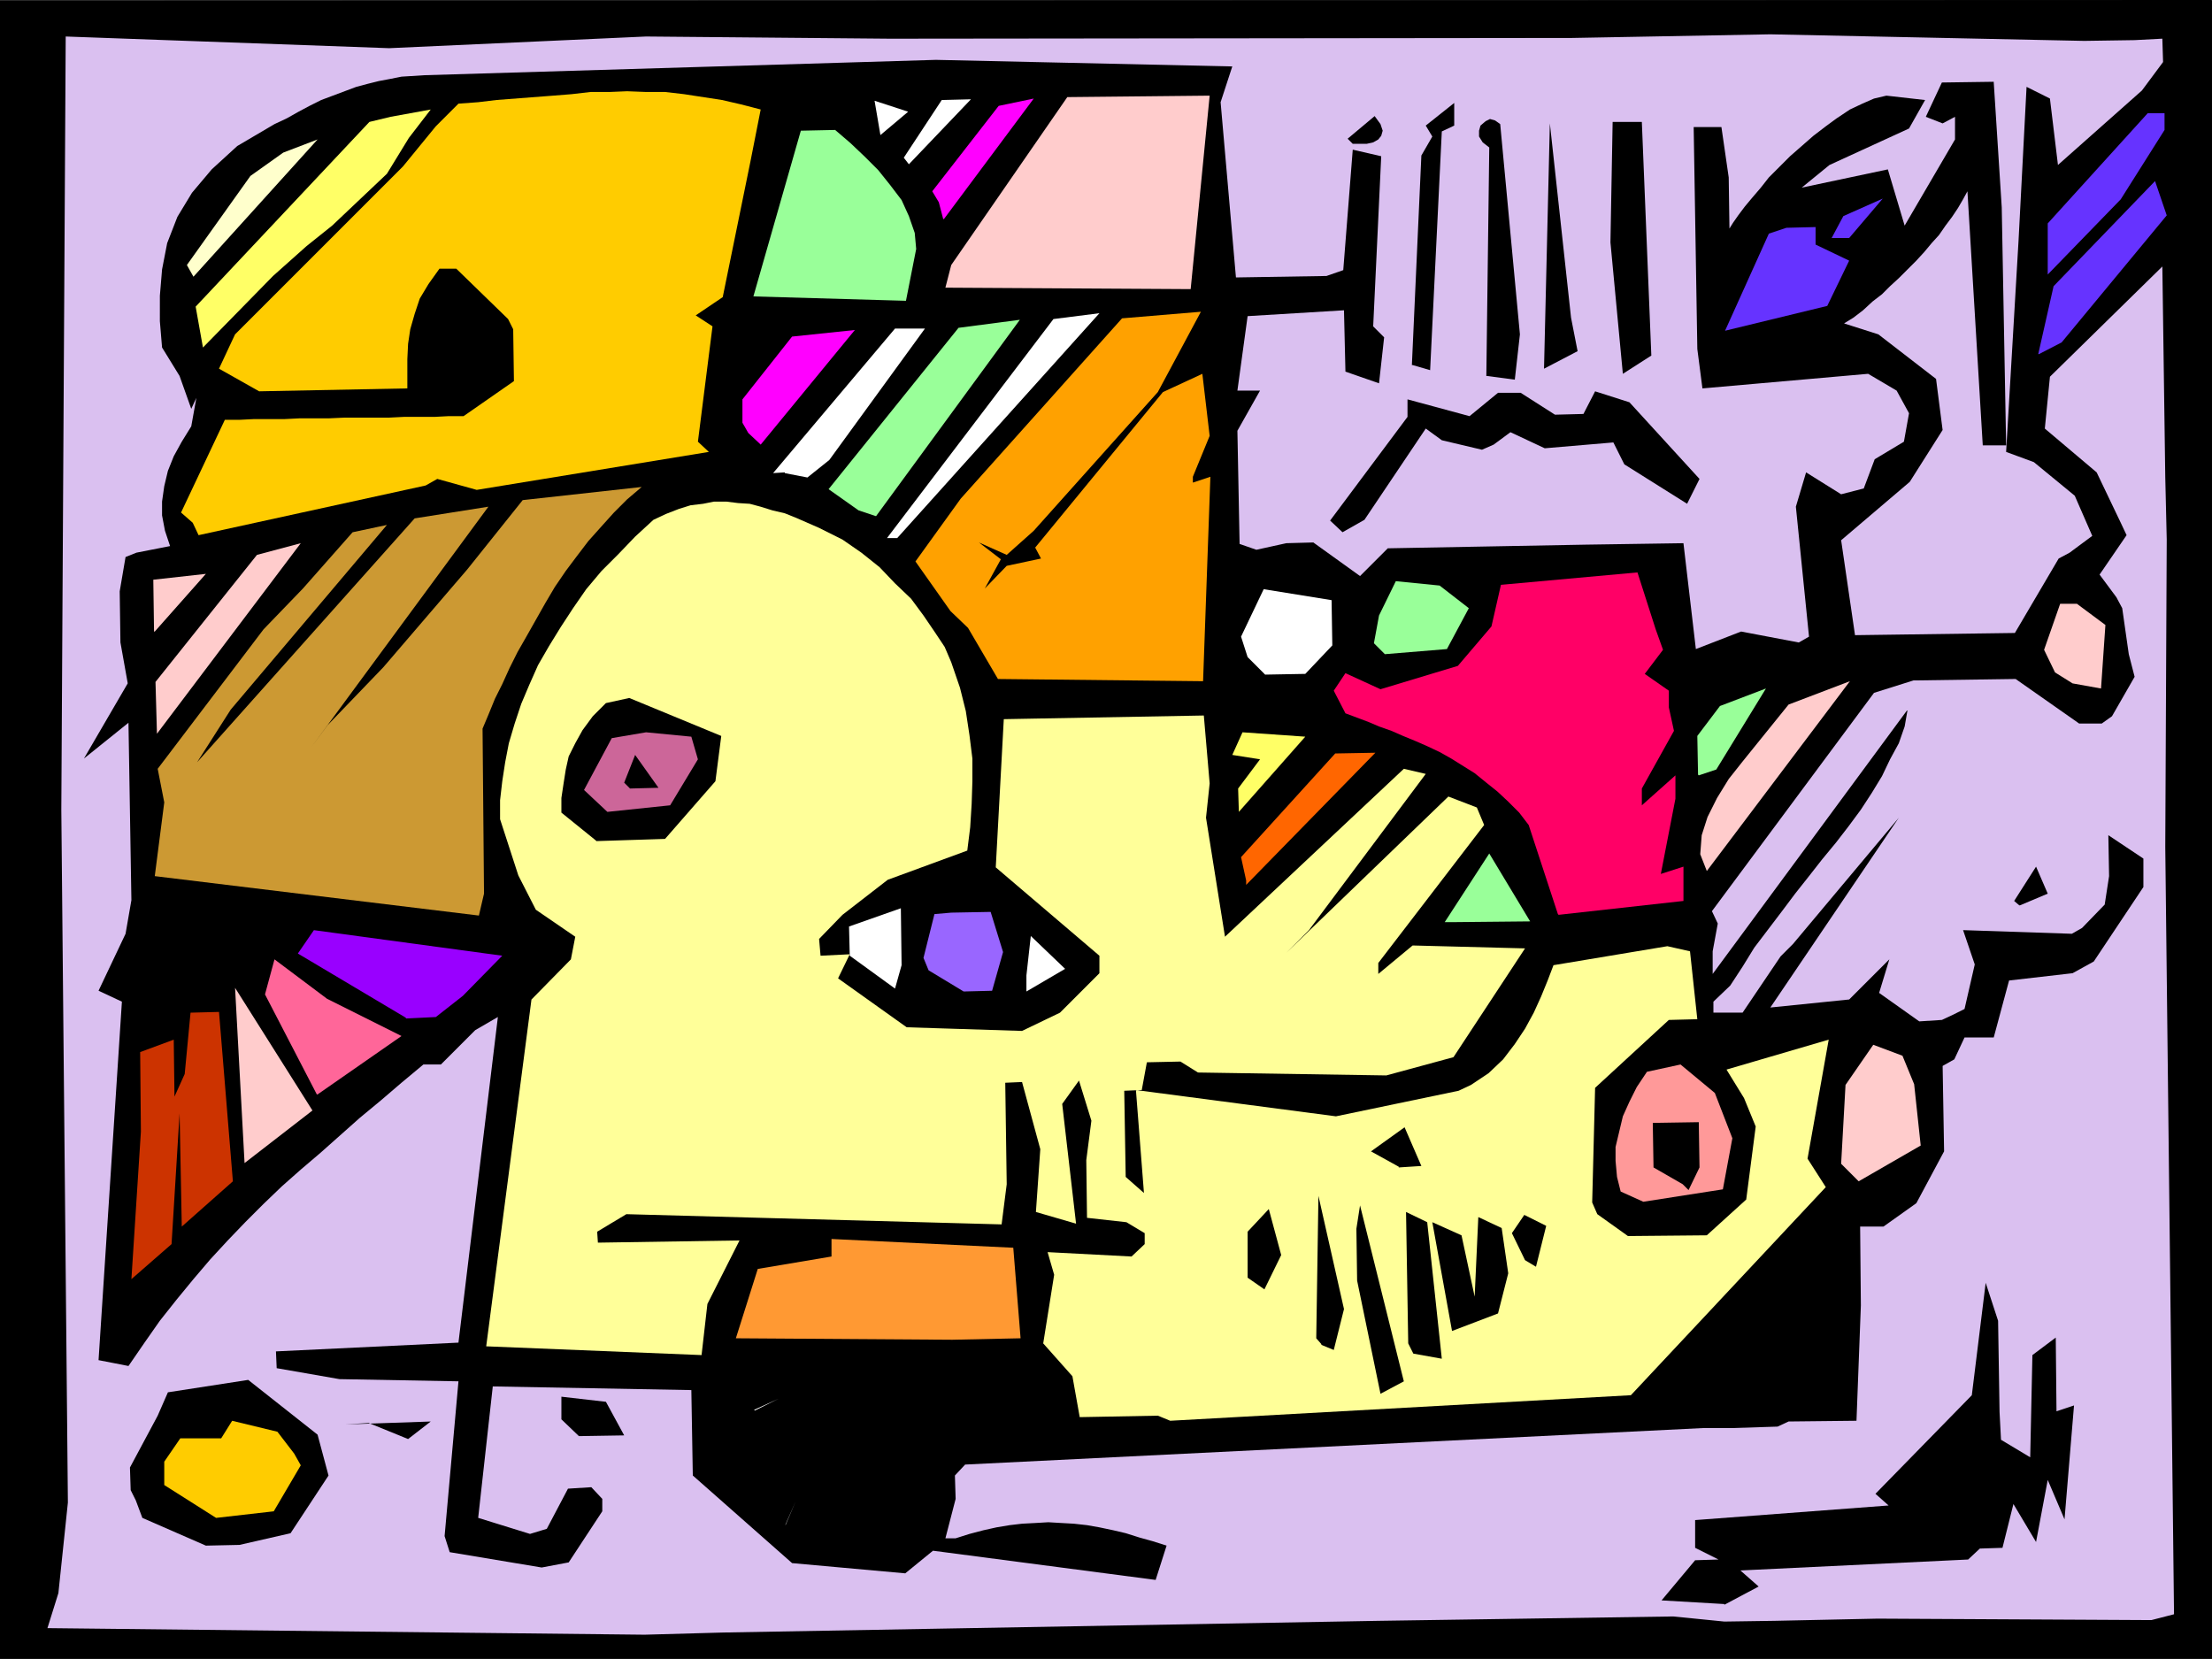<?xml version="1.0" encoding="UTF-8" standalone="no"?>
<svg
   version="1.0"
   width="129.553mm"
   height="97.153mm"
   id="svg67"
   sodipodi:docname="Background 045.wmf"
   xmlns:inkscape="http://www.inkscape.org/namespaces/inkscape"
   xmlns:sodipodi="http://sodipodi.sourceforge.net/DTD/sodipodi-0.dtd"
   xmlns="http://www.w3.org/2000/svg"
   xmlns:svg="http://www.w3.org/2000/svg">
  <rect width="100%" height="100%" fill="#333333" stroke="none"/>
  <sodipodi:namedview
     id="namedview67"
     pagecolor="#ffffff"
     bordercolor="#000000"
     borderopacity="0.25"
     inkscape:showpageshadow="2"
     inkscape:pageopacity="0.0"
     inkscape:pagecheckerboard="0"
     inkscape:deskcolor="#d1d1d1"
     inkscape:document-units="mm" />
  <defs
     id="defs1">
    <pattern
       id="WMFhbasepattern"
       patternUnits="userSpaceOnUse"
       width="6"
       height="6"
       x="0"
       y="0" />
  </defs>
  <path
     style="fill:#000000;fill-opacity:1;fill-rule:evenodd;stroke:none"
     d="M 489.486,0 0,0.162 V 367.192 H 489.647 V 0.162 v 0 z"
     id="path1" />
  <path
     style="fill:#dac0f0;fill-opacity:1;fill-rule:evenodd;stroke:none"
     d="m 481.244,357.333 -1.939,-169.859 0.323,-68.04 -0.323,-13.737 -0.646,-46.707 -24.886,24.404 -1.131,11.475 11.474,9.697 5.333,11.152 1.293,2.747 -5.979,8.727 3.717,5.01 1.293,2.424 1.454,10.182 1.293,5.01 -5.01,8.727 -2.262,1.616 h -5.01 l -14.059,-9.859 -22.624,0.323 -8.726,2.747 -35.875,48.323 1.293,2.747 -1.131,6.141 v 5.01 l 43.147,-58.505 -0.646,3.717 -1.293,3.717 -1.939,3.556 -1.778,3.717 -2.262,3.717 -2.424,3.717 -2.747,3.717 -2.747,3.556 -3.07,3.717 -2.909,3.717 -3.07,3.879 -2.909,3.879 -3.07,4.04 -3.07,4.04 -2.586,4.202 -2.747,4.202 -3.717,3.556 v 2.424 h 6.464 l 8.403,-12.444 2.747,-2.747 23.432,-27.96 -28.442,42.02 17.453,-1.778 8.888,-8.889 -2.262,7.434 8.888,6.303 5.01,-0.323 2.424,-1.131 2.586,-1.293 2.262,-9.859 -2.586,-7.596 24.078,0.808 2.262,-1.293 5.01,-5.172 0.97,-6.303 -0.162,-9.051 7.757,5.172 v 6.303 l -10.989,16.485 -4.686,2.586 -14.059,1.616 -3.394,12.606 h -6.464 l -2.262,4.848 -2.586,1.455 0.323,18.909 -6.141,11.475 -7.272,5.172 h -5.171 l 0.162,17.455 -0.97,25.535 -15.029,0.162 -2.424,1.131 -10.019,0.323 h -6.464 l -163.377,8.081 -2.262,2.424 0.162,5.172 -2.262,8.727 h 2.262 l 3.07,-0.97 3.07,-0.808 2.909,-0.646 2.909,-0.485 2.747,-0.323 3.07,-0.162 2.747,-0.162 2.747,0.162 2.909,0.162 2.909,0.323 2.747,0.485 3.07,0.646 2.747,0.646 3.07,0.97 2.909,0.808 3.07,0.97 -2.424,7.596 -49.288,-6.465 -6.141,5.01 -25.048,-2.263 -21.978,-19.394 -0.323,-18.909 -43.955,-0.808 -3.232,29.091 11.474,3.556 3.717,-1.131 4.686,-8.889 5.171,-0.323 2.424,2.586 v 2.747 l -7.434,11.313 -5.979,1.131 -20.362,-3.394 -1.131,-3.556 3.07,-34.263 -26.341,-0.485 -13.898,-2.424 -0.162,-3.717 40.4,-1.939 8.726,-72.081 -5.01,2.909 -7.595,7.596 h -3.878 l -4.848,4.04 -4.525,3.879 -4.686,3.879 -4.363,3.879 -4.363,3.879 -4.363,3.717 -4.202,3.717 -4.04,3.879 -4.04,4.04 -3.878,4.04 -3.878,4.202 -3.717,4.364 -3.717,4.525 -3.717,4.687 -3.394,4.848 -3.555,5.172 -6.626,-1.293 5.171,-79.354 -5.171,-2.424 5.979,-12.606 1.293,-7.434 -0.162,-9.859 -0.162,-9.859 -0.162,-9.859 -0.162,-9.697 -9.858,7.919 9.696,-16.646 -1.616,-9.051 -0.162,-11.313 1.293,-7.596 2.424,-0.97 7.434,-1.455 -1.131,-3.394 -0.646,-3.394 v -3.071 l 0.485,-3.394 0.808,-3.394 1.293,-3.232 1.778,-3.232 2.101,-3.394 1.131,-6.303 -1.131,2.424 -2.586,-7.273 -3.878,-6.303 -0.485,-5.818 V 65.455 L 35.875,59.636 37.006,53.818 39.269,48 l 3.232,-5.333 4.363,-5.172 5.656,-5.172 2.747,-1.616 2.747,-1.616 2.747,-1.616 2.747,-1.293 2.586,-1.455 2.424,-1.293 2.586,-1.293 2.586,-0.97 2.586,-0.97 2.586,-0.97 2.424,-0.646 2.586,-0.646 2.586,-0.485 2.424,-0.485 2.586,-0.162 2.586,-0.162 113.12,-3.394 65.61,1.455 -2.586,7.919 3.394,38.788 20.038,-0.323 3.717,-1.293 2.101,-26.667 6.302,1.455 -1.778,37.657 2.424,2.424 -1.131,10.182 -7.434,-2.586 -0.323,-13.576 -21.331,1.293 -2.262,16.485 h 5.01 l -5.01,8.889 0.485,25.051 3.717,1.293 6.626,-1.455 5.979,-0.162 10.342,7.434 6.141,-6.141 43.794,-0.808 21.654,-0.323 2.747,23.434 10.019,-3.879 12.766,2.424 2.262,-1.293 -2.909,-28.768 2.262,-7.596 7.757,4.848 5.01,-1.293 2.424,-6.465 6.464,-3.879 1.131,-6.303 -2.747,-5.01 -6.302,-3.717 -36.683,3.232 -1.131,-8.727 -0.808,-49.131 h 6.141 l 1.616,11.152 0.162,11.313 0.808,-1.293 1.131,-1.616 1.454,-1.939 1.616,-1.939 1.939,-2.263 1.778,-2.263 2.424,-2.424 2.262,-2.263 2.586,-2.263 2.586,-2.263 2.747,-2.101 2.424,-1.778 2.909,-1.939 2.747,-1.293 2.586,-1.131 2.747,-0.646 8.565,0.97 -3.555,6.303 -17.614,8.081 -6.141,5.01 19.069,-4.04 3.717,12.444 11.15,-19.071 v -5.01 l -2.747,1.455 -3.717,-1.455 3.555,-7.596 11.474,-0.162 1.778,27.798 0.97,52.687 h -5.171 l -3.394,-56.242 -0.97,1.778 -1.131,1.939 -1.293,1.939 -1.454,1.939 -1.454,2.101 -1.616,1.778 -1.616,1.939 -1.778,1.939 -1.939,1.939 -1.939,1.939 -1.939,1.778 -1.778,1.778 -2.101,1.616 -2.101,1.939 -2.101,1.616 -2.101,1.293 7.595,2.424 12.766,9.859 1.454,11.313 -7.272,11.475 -15.19,12.929 3.07,21.01 35.39,-0.485 9.696,-16.485 2.424,-1.293 5.01,-3.717 -3.878,-8.889 -9.05,-7.434 -6.141,-2.263 2.747,-46.707 1.778,-34.101 5.171,2.586 1.778,14.707 18.584,-16.485 4.686,-6.303 -0.162,-5.172 -6.141,0.323 L 461.367,9.051 391.88,7.596 347.924,8.404 196.99,8.566 143.016,8.081 86.133,10.667 14.544,8.081 13.574,179.232 l 1.454,153.374 -2.101,20.04 -2.424,7.758 132.189,1.455 17.453,-0.485 144.955,-2.586 65.286,-0.97 11.312,1.131 11.15,-0.162 22.786,-0.485 60.6,0.323 z"
     id="path2" />
  <path
     style="fill:#000000;fill-opacity:1;fill-rule:evenodd;stroke:none"
     d="m 381.699,355.071 -13.898,-0.808 7.434,-8.889 5.171,-0.162 -5.171,-2.586 v -6.141 l 42.824,-3.232 -2.909,-2.586 21.331,-21.818 3.07,-24.889 2.747,8.404 0.323,20.202 0.323,6.141 6.464,3.879 0.485,-22.626 5.171,-3.879 0.162,16.323 3.878,-1.293 -2.101,25.212 -3.717,-8.727 -2.586,13.737 -5.01,-8.404 -2.424,9.697 -5.01,0.162 -2.586,2.424 -50.419,2.424 4.04,3.556 -7.595,4.04 v 0 z"
     id="path3" />
  <path
     style="fill:#000000;fill-opacity:1;fill-rule:evenodd;stroke:none"
     d="M 53.005,341.98 45.571,342.141 31.512,336 l -1.454,-3.879 -1.131,-2.263 -0.162,-5.01 6.141,-11.475 2.262,-5.172 17.776,-2.747 15.352,12.121 2.424,9.05 -8.403,12.768 -11.312,2.586 z"
     id="path4" />
  <path
     style="fill:#ffffff;fill-opacity:1;fill-rule:evenodd;stroke:none"
     d="m 173.881,337.455 2.262,-5.172 -2.262,5.333 v 0 z"
     id="path5" />
  <path
     style="fill:#ffcc00;fill-opacity:1;fill-rule:evenodd;stroke:none"
     d="m 47.834,336 -11.474,-7.273 v -5.172 l 3.555,-5.172 h 9.05 l 2.424,-3.879 10.019,2.424 3.717,4.848 1.454,2.586 -5.979,10.182 z"
     id="path6" />
  <path
     style="fill:#000000;fill-opacity:1;fill-rule:evenodd;stroke:none"
     d="m 90.334,318.545 -8.726,-3.556 -5.171,0.323 18.907,-0.646 -5.01,3.879 z"
     id="path7" />
  <path
     style="fill:#000000;fill-opacity:1;fill-rule:evenodd;stroke:none"
     d="m 128.149,317.899 -3.878,-3.717 v -5.01 l 9.858,1.131 4.04,7.434 -10.019,0.162 z"
     id="path8" />
  <path
     style="fill:#ffff99;fill-opacity:1;fill-rule:evenodd;stroke:none"
     d="m 256.297,313.374 -17.291,0.323 -1.616,-9.05 -6.464,-7.273 2.424,-15.192 -1.454,-5.01 18.584,0.97 2.909,-2.747 v -2.424 l -4.04,-2.424 -8.726,-0.97 -0.162,-12.768 1.131,-8.727 -2.747,-8.889 -3.717,5.172 3.07,26.505 -8.888,-2.586 0.97,-13.899 -4.04,-14.869 -3.717,0.162 0.323,22.465 -1.131,8.889 -83.062,-2.263 -6.464,3.879 0.162,2.424 31.35,-0.485 -7.11,14.061 -1.293,11.313 -47.672,-1.939 10.019,-76.768 8.726,-8.889 0.97,-5.01 -8.726,-5.98 -3.878,-7.596 -4.04,-12.444 v -4.202 l 0.485,-4.202 0.646,-4.202 0.808,-4.202 1.293,-4.364 1.454,-4.364 1.778,-4.202 1.939,-4.364 2.424,-4.202 2.586,-4.202 2.747,-4.202 2.909,-4.202 3.394,-4.04 3.717,-3.717 3.717,-3.879 4.04,-3.717 2.747,-1.293 2.909,-1.131 2.586,-0.808 2.747,-0.323 2.424,-0.485 h 2.747 l 2.586,0.323 2.586,0.162 2.424,0.646 2.586,0.808 2.747,0.646 2.424,0.97 2.586,1.131 2.586,1.131 2.586,1.293 2.586,1.293 4.202,2.909 4.04,3.232 3.394,3.556 3.555,3.394 2.747,3.717 2.424,3.556 2.262,3.394 1.454,3.394 1.939,5.657 1.293,5.172 0.808,5.333 0.646,5.172 v 5.01 l -0.162,5.01 -0.323,5.172 -0.646,5.172 -17.614,6.465 -10.019,7.758 -5.171,5.333 0.323,3.717 6.464,-0.323 -2.586,5.333 15.19,10.828 25.533,0.808 8.403,-4.04 8.726,-8.727 v -3.879 L 220.422,192 l 1.778,-32.808 44.278,-0.808 1.293,15.03 -0.808,7.596 4.202,26.343 39.592,-37.172 4.848,1.131 -25.856,34.586 -5.01,5.01 35.875,-34.586 6.302,2.424 1.616,3.879 -23.432,30.545 v 2.424 l 7.595,-6.303 24.886,0.646 -15.837,24.081 -14.867,4.04 -41.693,-0.646 -3.878,-2.424 -7.434,0.162 -1.131,6.141 -3.878,0.162 0.323,19.071 4.04,3.556 -1.778,-22.788 44.278,5.818 27.149,-5.657 2.747,-1.293 3.878,-2.586 3.232,-3.071 2.586,-3.394 2.262,-3.394 1.939,-3.556 1.616,-3.556 1.454,-3.556 1.293,-3.394 25.21,-4.202 5.01,1.131 1.616,15.03 -6.302,0.162 -16.322,15.03 -0.646,25.374 1.131,2.586 6.787,4.848 17.453,-0.162 8.726,-7.919 2.101,-16.162 -2.586,-6.303 -3.878,-6.303 22.624,-6.626 -4.686,26.343 4.04,6.303 -43.147,46.061 -101.969,5.657 -2.747,-1.131 z"
     id="path9" />
  <path
     style="fill:#ffffff;fill-opacity:1;fill-rule:evenodd;stroke:none"
     d="m 166.933,312.081 5.333,-2.424 -5.171,2.586 v 0 z"
     id="path10" />
  <path
     style="fill:#000000;fill-opacity:1;fill-rule:evenodd;stroke:none"
     d="m 305.585,308.525 -5.171,-25.05 -0.162,-11.475 0.808,-5.172 9.696,38.949 z"
     id="path11" />
  <path
     style="fill:#000000;fill-opacity:1;fill-rule:evenodd;stroke:none"
     d="m 312.857,299.636 -1.131,-2.263 -0.485,-29.091 4.686,2.263 3.232,30.222 z"
     id="path12" />
  <path
     style="fill:#000000;fill-opacity:1;fill-rule:evenodd;stroke:none"
     d="m 292.496,297.535 -1.131,-1.293 0.485,-31.515 5.656,25.05 -2.262,9.051 -2.747,-1.131 v 0 z"
     id="path13" />
  <path
     style="fill:#ff9933;fill-opacity:1;fill-rule:evenodd;stroke:none"
     d="m 210.726,296.566 -47.834,-0.323 4.848,-15.354 16.322,-2.747 v -3.879 l 40.238,1.939 1.616,20.04 -15.029,0.323 v 0 z"
     id="path14" />
  <path
     style="fill:#000000;fill-opacity:1;fill-rule:evenodd;stroke:none"
     d="m 321.422,294.626 -4.363,-24.081 6.464,2.909 2.909,13.576 0.808,-17.616 5.171,2.424 1.454,10.02 -2.262,8.889 -10.181,3.879 z"
     id="path15" />
  <path
     style="fill:#000000;fill-opacity:1;fill-rule:evenodd;stroke:none"
     d="m 279.891,285.414 -3.717,-2.586 v -10.182 l 4.686,-5.01 2.747,10.182 z"
     id="path16" />
  <path
     style="fill:#000000;fill-opacity:1;fill-rule:evenodd;stroke:none"
     d="m 337.582,278.95 -2.909,-5.98 2.747,-4.04 4.848,2.424 -2.262,9.05 -2.424,-1.455 z"
     id="path17" />
  <path
     style="fill:#cc3300;fill-opacity:1;fill-rule:evenodd;stroke:none"
     d="m 29.088,283.152 2.101,-32.646 -0.162,-17.616 7.434,-2.747 0.162,12.606 2.262,-5.01 1.293,-13.576 6.302,-0.162 3.07,37.495 -11.312,10.02 -0.485,-25.05 -1.778,28.929 z"
     id="path18" />
  <path
     style="fill:#ff9999;fill-opacity:1;fill-rule:evenodd;stroke:none"
     d="m 363.761,266.02 -5.01,-2.263 -0.808,-3.232 -0.323,-3.556 v -3.071 l 0.808,-3.394 0.808,-3.394 1.454,-3.232 1.616,-3.232 2.262,-3.394 7.434,-1.616 7.595,6.303 3.878,10.02 -2.101,11.313 -17.614,2.747 z"
     id="path19" />
  <path
     style="fill:#000000;fill-opacity:1;fill-rule:evenodd;stroke:none"
     d="m 373.78,263.434 -1.293,-1.293 -6.464,-3.717 -0.162,-9.859 10.181,-0.162 0.162,10.02 -2.424,5.01 z"
     id="path20" />
  <path
     style="fill:#ffcccc;fill-opacity:1;fill-rule:evenodd;stroke:none"
     d="m 411.433,261.495 -3.878,-3.879 0.97,-17.455 6.141,-8.889 6.464,2.424 2.586,6.303 1.454,13.576 z"
     id="path21" />
  <path
     style="fill:#000000;fill-opacity:1;fill-rule:evenodd;stroke:none"
     d="m 309.625,258.263 -6.141,-3.394 7.434,-5.333 3.717,8.566 -5.01,0.323 v 0 z"
     id="path22" />
  <path
     style="fill:#ffcccc;fill-opacity:1;fill-rule:evenodd;stroke:none"
     d="m 54.136,257.455 -2.101,-38.788 17.13,27.152 -15.029,11.636 z"
     id="path23" />
  <path
     style="fill:#ff6699;fill-opacity:1;fill-rule:evenodd;stroke:none"
     d="m 70.134,242.263 -11.474,-22.141 2.101,-7.758 11.635,8.727 16.483,8.242 -18.584,12.929 v 0 z"
     id="path24" />
  <path
     style="fill:#9900ff;fill-opacity:1;fill-rule:evenodd;stroke:none"
     d="m 89.849,225.293 -23.917,-14.222 3.555,-5.172 41.693,5.657 -8.726,8.889 -5.979,4.687 -6.626,0.323 v 0 z"
     id="path25" />
  <path
     style="fill:#9966ff;fill-opacity:1;fill-rule:evenodd;stroke:none"
     d="m 213.312,219.475 -7.757,-4.687 -1.131,-2.747 2.424,-9.697 3.717,-0.323 8.726,-0.162 2.747,8.889 -2.424,8.566 z"
     id="path26" />
  <path
     style="fill:#ffffff;fill-opacity:1;fill-rule:evenodd;stroke:none"
     d="m 227.209,219.475 v -3.556 l 0.97,-8.727 7.595,7.273 z"
     id="path27" />
  <path
     style="fill:#ffffff;fill-opacity:1;fill-rule:evenodd;stroke:none"
     d="m 198.121,218.828 -10.019,-7.273 -0.162,-6.465 11.474,-4.04 0.162,12.606 -1.454,5.172 z"
     id="path28" />
  <path
     style="fill:#99ff99;fill-opacity:1;fill-rule:evenodd;stroke:none"
     d="m 322.068,204.121 h -2.262 l 9.858,-15.192 9.05,15.03 -16.483,0.162 v 0 z"
     id="path29" />
  <path
     style="fill:#ff0066;fill-opacity:1;fill-rule:evenodd;stroke:none"
     d="m 344.854,202.343 -6.464,-19.717 -2.101,-2.747 -2.424,-2.424 -2.424,-2.263 -2.424,-1.939 -2.586,-2.101 -2.586,-1.616 -2.586,-1.616 -2.586,-1.455 -2.747,-1.293 -2.586,-1.131 -2.747,-1.131 -2.586,-1.131 -2.747,-0.97 -2.262,-0.97 -2.586,-0.97 -2.586,-0.97 -2.586,-5.01 2.586,-3.879 7.757,3.556 17.13,-5.172 7.434,-8.727 2.101,-9.212 30.219,-2.747 4.04,12.606 1.616,4.525 -4.04,5.333 5.333,3.717 v 3.717 l 1.131,5.172 -7.11,12.768 v 3.717 l 7.434,-6.626 v 5.172 l -3.232,16.646 5.01,-1.616 v 7.596 l -27.634,3.071 v 0 z"
     id="path30" />
  <path
     style="fill:#000000;fill-opacity:1;fill-rule:evenodd;stroke:none"
     d="m 446.985,200.404 -1.131,-0.97 4.848,-7.596 2.586,5.98 -6.141,2.586 v 0 z"
     id="path31" />
  <path
     style="fill:#cc9933;fill-opacity:1;fill-rule:evenodd;stroke:none"
     d="m 106.009,202.667 -71.75,-8.727 2.101,-16.323 -1.454,-7.434 23.432,-30.869 8.726,-9.05 10.989,-12.444 7.595,-1.616 -34.582,40.889 -7.434,11.636 48.157,-53.98 16.322,-2.586 -39.269,53.333 3.717,-5.01 12.282,-12.768 18.584,-21.657 12.282,-15.354 26.341,-2.909 -3.232,2.747 -2.909,2.909 -2.909,3.232 -2.747,3.071 -2.586,3.394 -2.424,3.232 -2.424,3.556 -2.101,3.556 -2.101,3.717 -2.101,3.717 -1.939,3.394 -1.778,3.556 -1.616,3.556 -1.616,3.232 -1.454,3.556 -1.293,3.071 0.323,36.525 -1.131,4.848 z"
     id="path32" />
  <path
     style="fill:#ff6600;fill-opacity:1;fill-rule:evenodd;stroke:none"
     d="m 275.851,195.879 v -0.97 l -1.131,-5.172 20.846,-22.95 8.888,-0.162 z"
     id="path33" />
  <path
     style="fill:#ffcccc;fill-opacity:1;fill-rule:evenodd;stroke:none"
     d="m 377.82,192.808 -1.454,-3.717 0.323,-4.202 1.293,-4.04 2.101,-4.202 2.586,-4.202 3.07,-3.879 3.394,-4.202 3.394,-4.202 3.394,-4.202 13.574,-5.172 z"
     id="path34" />
  <path
     style="fill:#000000;fill-opacity:1;fill-rule:evenodd;stroke:none"
     d="m 131.865,186.02 -7.595,-6.141 v -3.232 l 0.485,-3.232 0.485,-3.071 0.646,-2.909 1.454,-2.909 1.616,-2.909 2.262,-3.071 2.909,-2.909 5.171,-1.131 20.362,8.404 -1.293,10.02 -11.15,12.768 -15.19,0.485 v 0 z"
     id="path35" />
  <path
     style="fill:#ffff66;fill-opacity:1;fill-rule:evenodd;stroke:none"
     d="m 274.235,179.717 -0.162,-5.172 4.848,-6.465 -6.141,-0.97 2.262,-5.01 13.898,0.97 -14.706,16.646 z"
     id="path36" />
  <path
     style="fill:#cc6699;fill-opacity:1;fill-rule:evenodd;stroke:none"
     d="m 134.451,179.717 -5.171,-4.848 6.141,-11.475 7.595,-1.293 10.019,0.97 1.454,5.01 -6.141,10.182 -13.898,1.455 z"
     id="path37" />
  <path
     style="fill:#99ff99;fill-opacity:1;fill-rule:evenodd;stroke:none"
     d="m 375.881,171.475 -0.162,-8.566 5.01,-6.626 10.181,-3.879 -10.989,17.939 -3.878,1.293 v 0 z"
     id="path38" />
  <path
     style="fill:#000000;fill-opacity:1;fill-rule:evenodd;stroke:none"
     d="m 139.461,174.545 -1.293,-1.293 2.424,-6.141 5.171,7.273 -6.302,0.162 z"
     id="path39" />
  <path
     style="fill:#ffcccc;fill-opacity:1;fill-rule:evenodd;stroke:none"
     d="m 34.744,162.424 -0.323,-11.475 22.462,-28.121 9.696,-2.586 z"
     id="path40" />
  <path
     style="fill:#ffcccc;fill-opacity:1;fill-rule:evenodd;stroke:none"
     d="m 458.782,151.273 -3.878,-2.424 -2.424,-5.01 3.555,-10.182 h 3.717 l 6.302,4.687 -0.97,14.061 -6.302,-1.131 z"
     id="path41" />
  <path
     style="fill:#ffa100;fill-opacity:1;fill-rule:evenodd;stroke:none"
     d="m 220.907,150.303 -6.626,-11.313 -3.878,-3.717 -7.757,-10.99 10.019,-13.899 35.714,-39.919 17.453,-1.455 -9.534,17.778 -27.472,30.707 -5.979,5.333 -6.141,-2.747 4.848,3.717 -3.555,6.465 4.848,-5.01 7.595,-1.616 -1.293,-2.424 28.28,-34.424 8.726,-4.04 1.616,13.737 -3.717,9.051 v 1.293 l 3.878,-1.293 -1.616,45.253 z"
     id="path42" />
  <path
     style="fill:#ffffff;fill-opacity:1;fill-rule:evenodd;stroke:none"
     d="m 280.052,149.333 -3.878,-3.879 -1.454,-4.525 5.01,-10.505 15.029,2.424 0.162,10.02 -5.979,6.303 -8.888,0.162 z"
     id="path43" />
  <path
     style="fill:#99ff99;fill-opacity:1;fill-rule:evenodd;stroke:none"
     d="m 306.555,144.808 -2.424,-2.424 1.131,-6.141 3.717,-7.596 9.696,0.97 6.464,5.01 -4.848,9.051 z"
     id="path44" />
  <path
     style="fill:#ffcccc;fill-opacity:1;fill-rule:evenodd;stroke:none"
     d="m 34.098,139.798 -0.162,-11.475 11.635,-1.293 -11.312,12.768 v 0 z"
     id="path45" />
  <path
     style="fill:#ffffff;fill-opacity:1;fill-rule:evenodd;stroke:none"
     d="m 198.606,119.111 h -2.262 l 36.845,-48.485 10.181,-1.293 z"
     id="path46" />
  <path
     style="fill:#000000;fill-opacity:1;fill-rule:evenodd;stroke:none"
     d="m 297.182,117.818 -2.747,-2.586 17.13,-22.95 v -3.879 l 13.736,3.717 6.302,-5.172 h 5.01 l 7.595,4.848 6.302,-0.162 2.586,-5.01 7.595,2.424 15.514,16.97 -2.747,5.495 -13.898,-8.727 -2.424,-4.848 -15.19,1.293 -7.595,-3.556 -3.717,2.747 -2.586,1.131 -8.888,-2.101 -3.555,-2.586 -13.574,20.202 -4.848,2.747 z"
     id="path47" />
  <path
     style="fill:#ffcc00;fill-opacity:1;fill-rule:evenodd;stroke:none"
     d="m 43.955,118.465 -1.293,-2.747 -2.586,-2.263 9.696,-20.525 h 3.232 l 3.232,-0.162 h 3.394 3.394 l 3.232,-0.162 h 3.232 3.232 l 3.555,-0.162 h 3.232 3.232 3.394 l 3.232,-0.162 h 3.232 3.555 l 3.07,-0.162 h 3.394 l 11.15,-7.758 -0.162,-11.475 -1.131,-2.263 -11.474,-11.152 h -3.717 l -2.424,3.394 -1.939,3.232 -1.131,3.394 -0.97,3.394 -0.485,3.232 -0.162,3.394 v 3.232 3.232 l -32.805,0.646 -8.888,-5.01 3.555,-7.596 37.168,-37.172 7.272,-8.889 5.01,-5.01 4.363,-0.323 4.04,-0.485 4.202,-0.323 4.202,-0.323 4.202,-0.323 4.04,-0.323 4.202,-0.485 h 4.202 l 3.878,-0.162 4.202,0.162 h 4.202 l 4.202,0.485 4.202,0.646 4.202,0.646 4.202,0.97 4.363,1.131 -2.262,11.475 -6.141,30.061 -5.979,4.04 3.717,2.424 -3.232,25.535 2.424,2.263 -51.389,8.404 -8.726,-2.424 -2.586,1.455 z"
     id="path48" />
  <path
     style="fill:#99ff99;fill-opacity:1;fill-rule:evenodd;stroke:none"
     d="m 190.041,112.97 -6.626,-4.687 28.765,-35.717 13.574,-1.778 -31.835,43.475 -3.878,-1.293 z"
     id="path49" />
  <path
     style="fill:#ffffff;fill-opacity:1;fill-rule:evenodd;stroke:none"
     d="m 173.72,104.566 -2.586,0.162 26.987,-32 h 6.626 l -21.17,29.091 -4.848,3.879 -5.01,-0.97 v 0 z"
     id="path50" />
  <path
     style="fill:#ff00ff;fill-opacity:1;fill-rule:evenodd;stroke:none"
     d="m 168.225,98.263 -2.586,-2.424 -1.293,-2.263 v -5.172 l 10.989,-13.899 13.898,-1.455 -20.846,25.374 v 0 z"
     id="path51" />
  <path
     style="fill:#000000;fill-opacity:1;fill-rule:evenodd;stroke:none"
     d="m 329.017,83.232 0.646,-50.586 -1.454,-1.131 -0.808,-1.293 v -1.293 l 0.323,-1.131 1.131,-0.97 0.97,-0.485 1.131,0.323 1.131,0.808 4.363,46.545 -1.131,10.02 -6.141,-0.808 v 0 z"
     id="path52" />
  <path
     style="fill:#000000;fill-opacity:1;fill-rule:evenodd;stroke:none"
     d="M 359.236,82.747 356.489,53.657 356.974,26.99 h 6.464 l 2.101,51.717 z"
     id="path53" />
  <path
     style="fill:#000000;fill-opacity:1;fill-rule:evenodd;stroke:none"
     d="m 341.784,81.616 1.293,-54.303 4.686,42.99 1.454,7.434 -7.434,3.879 z"
     id="path54" />
  <path
     style="fill:#000000;fill-opacity:1;fill-rule:evenodd;stroke:none"
     d="m 312.534,80.808 2.101,-46.384 2.424,-4.202 -1.454,-2.424 6.302,-5.01 v 5.01 l -2.747,1.293 -2.586,52.848 -3.878,-1.131 v 0 z"
     id="path55" />
  <path
     style="fill:#6633ff;fill-opacity:1;fill-rule:evenodd;stroke:none"
     d="m 451.187,78.384 3.394,-15.03 22.462,-23.273 2.586,7.596 -23.27,28.121 -5.01,2.586 v 0 z"
     id="path56" />
  <path
     style="fill:#6633ff;fill-opacity:1;fill-rule:evenodd;stroke:none"
     d="m 381.86,73.212 9.696,-21.495 3.878,-1.293 6.464,-0.162 v 3.879 l 7.434,3.556 -4.848,10.02 -22.624,5.495 z"
     id="path57" />
  <path
     style="fill:#ffff66;fill-opacity:1;fill-rule:evenodd;stroke:none"
     d="m 44.925,76.929 -1.616,-9.051 38.461,-40.889 4.686,-1.131 8.888,-1.616 -4.848,6.303 -4.848,7.919 -12.12,11.475 -5.656,4.525 -7.434,6.626 -15.514,15.838 z"
     id="path58" />
  <path
     style="fill:#99ff99;fill-opacity:1;fill-rule:evenodd;stroke:none"
     d="m 166.771,65.616 10.504,-36.687 7.595,-0.162 3.394,2.909 3.232,3.071 2.909,2.909 2.586,3.232 2.586,3.394 1.616,3.556 1.293,3.717 0.323,3.556 -2.262,11.475 -33.774,-0.97 z"
     id="path59" />
  <path
     style="fill:#6633ff;fill-opacity:1;fill-rule:evenodd;stroke:none"
     d="M 453.287,60.768 V 49.455 l 22.139,-24.404 h 3.717 v 3.717 l -9.696,15.354 z"
     id="path60" />
  <path
     style="fill:#ffcccc;fill-opacity:1;fill-rule:evenodd;stroke:none"
     d="m 209.272,63.677 1.293,-5.01 L 236.259,21.495 267.771,21.172 263.569,64 Z"
     id="path61" />
  <path
     style="fill:#ffffcc;fill-opacity:1;fill-rule:evenodd;stroke:none"
     d="M 41.37,58.667 55.429,38.949 62.701,33.778 70.296,30.869 42.824,61.253 41.37,58.667 Z"
     id="path62" />
  <path
     style="fill:#6633ff;fill-opacity:1;fill-rule:evenodd;stroke:none"
     d="m 409.332,52.687 h -3.878 l 2.586,-4.848 8.726,-3.879 -7.434,8.727 z"
     id="path63" />
  <path
     style="fill:#ff00ff;fill-opacity:1;fill-rule:evenodd;stroke:none"
     d="m 208.787,48.485 -0.97,-3.717 -1.454,-2.424 14.706,-18.909 7.757,-1.616 -19.877,26.667 v 0 z"
     id="path64" />
  <path
     style="fill:#ffffff;fill-opacity:1;fill-rule:evenodd;stroke:none"
     d="m 201.192,36.364 -1.131,-1.455 8.403,-12.768 6.464,-0.162 -13.736,14.384 z"
     id="path65" />
  <path
     style="fill:#000000;fill-opacity:1;fill-rule:evenodd;stroke:none"
     d="m 299.444,31.838 -1.131,-1.131 5.979,-5.01 1.293,1.778 0.485,1.455 -0.323,1.131 -0.646,0.808 -1.131,0.646 -1.454,0.323 h -1.616 -1.454 z"
     id="path66" />
  <path
     style="fill:#ffffff;fill-opacity:1;fill-rule:evenodd;stroke:none"
     d="m 194.889,29.899 -1.293,-7.596 7.434,2.424 -6.141,5.172 z"
     id="path67" />
</svg>
